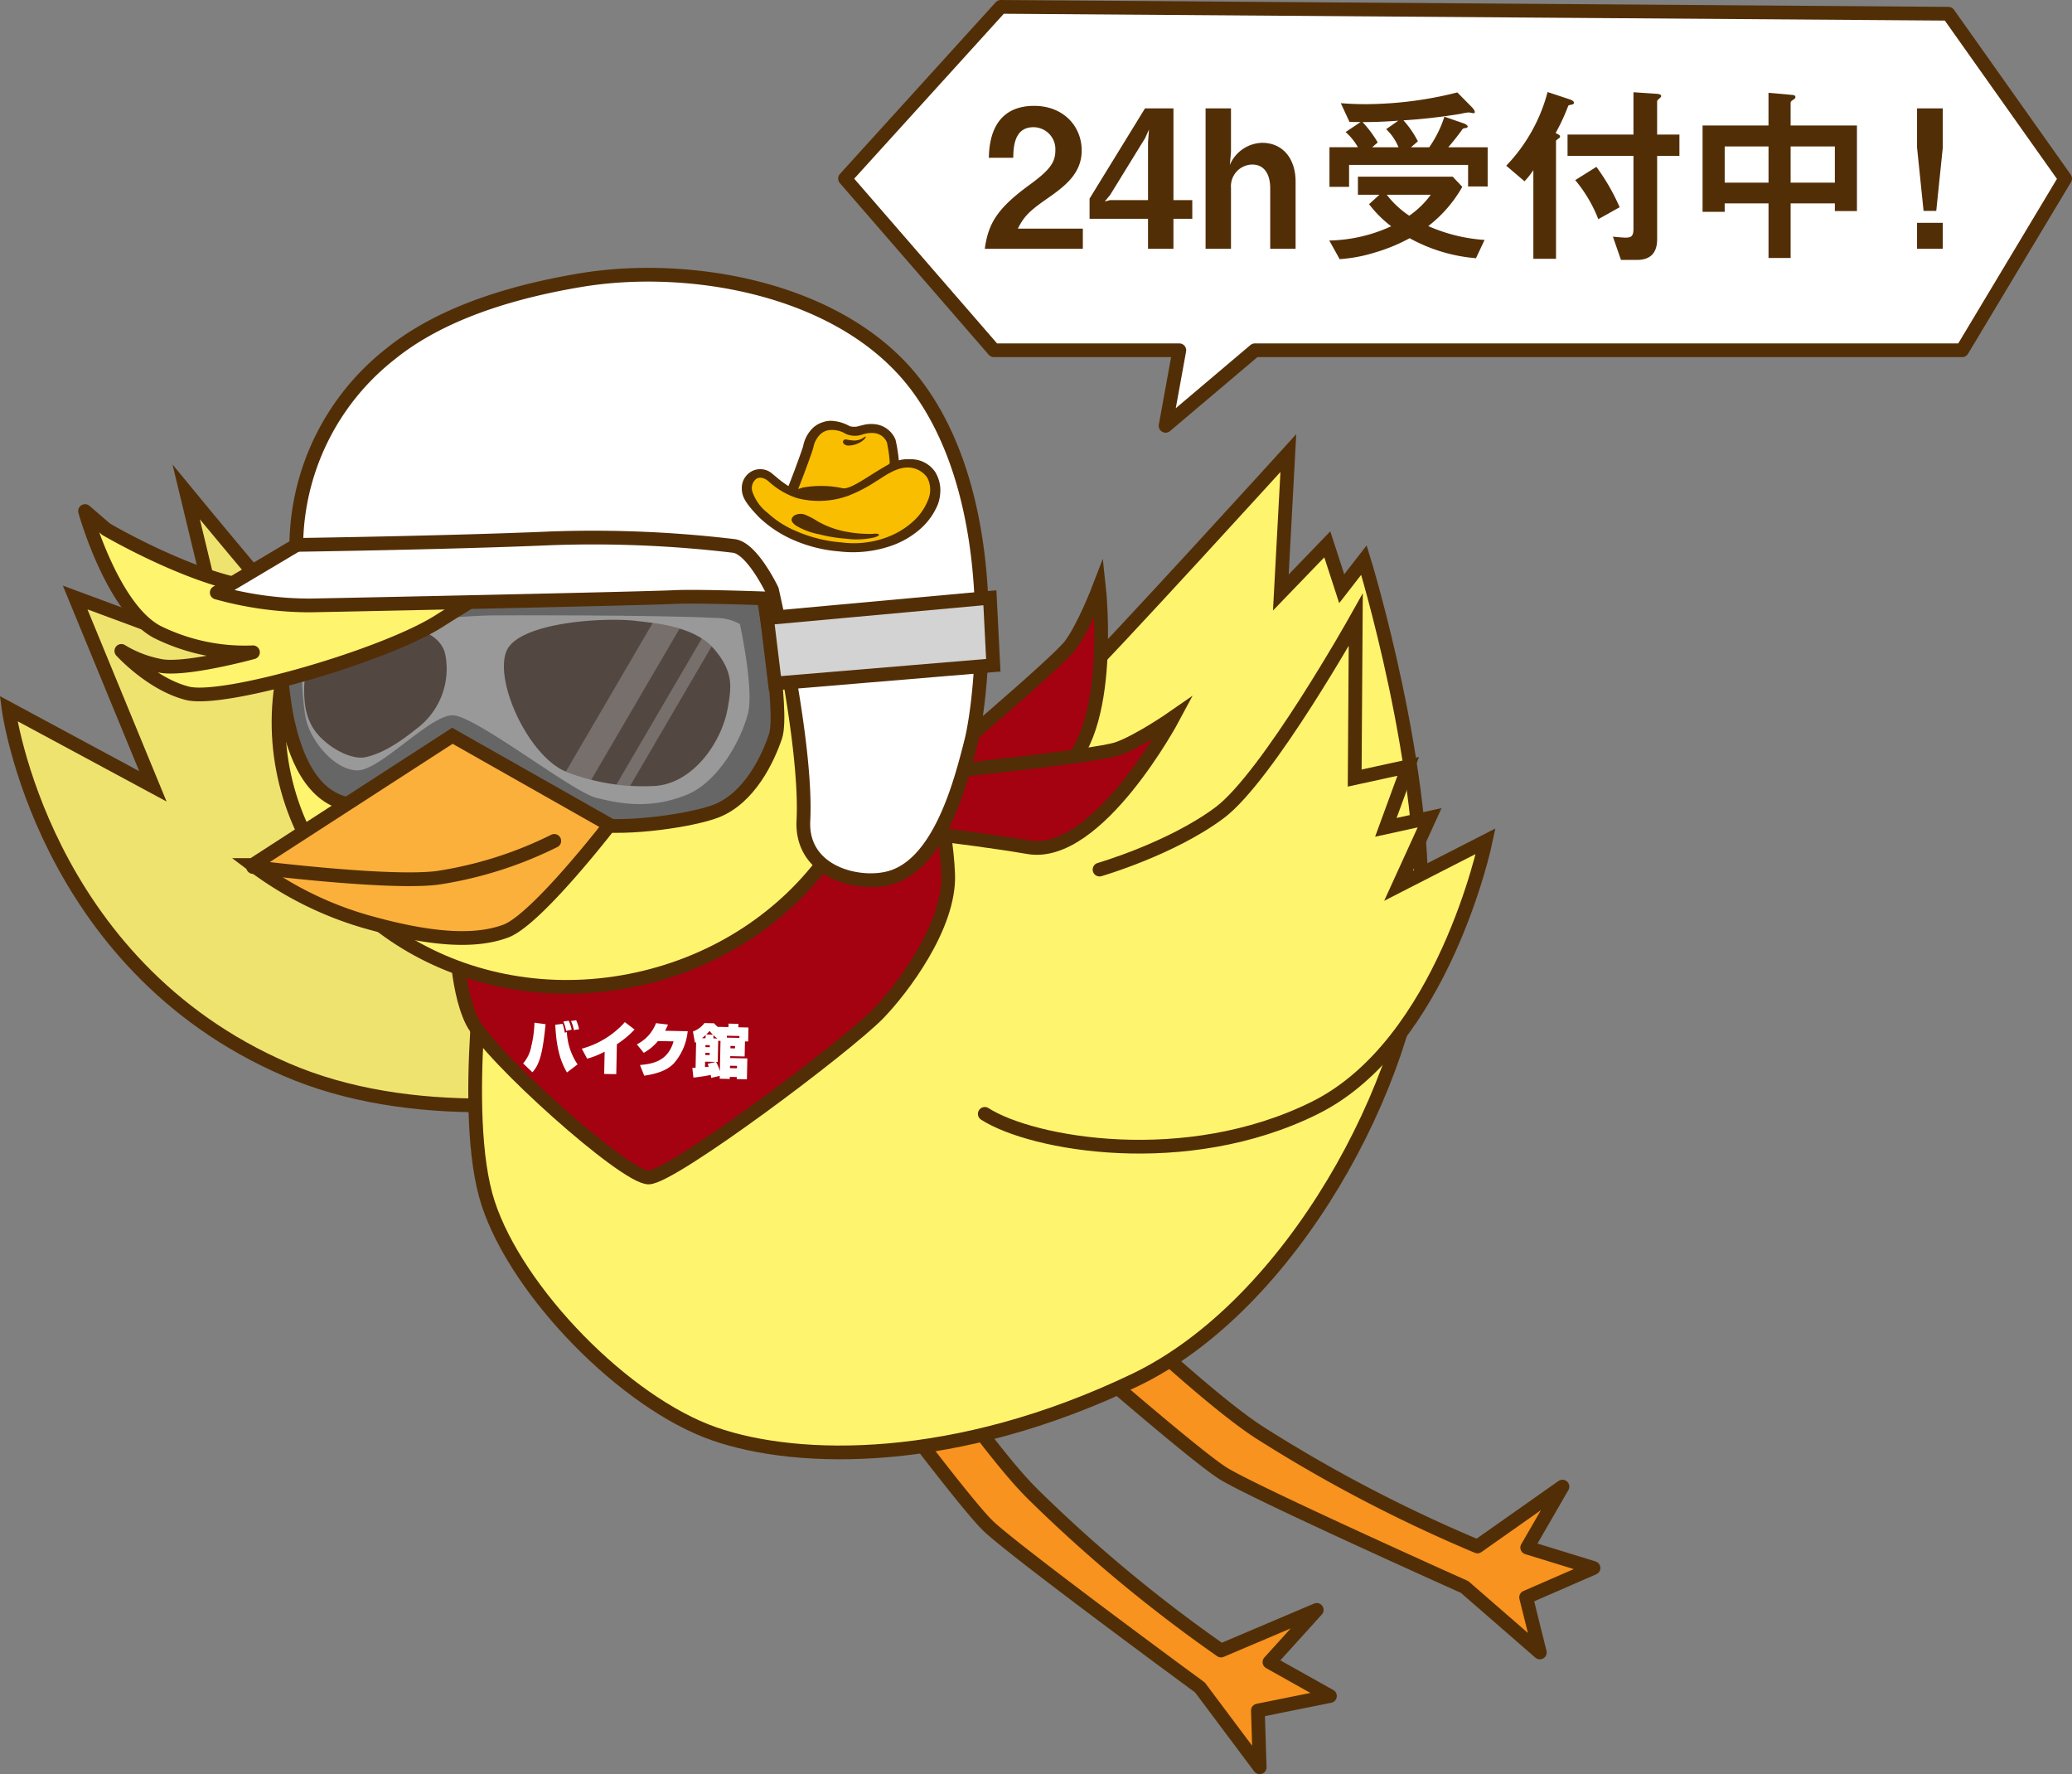 <svg xmlns="http://www.w3.org/2000/svg" viewBox="0 0 301.744 258.312"><rect x="0" y="0" width="301.744" height="258.312" fill="#808080" stroke="none"/><defs><clipPath id="a"><path fill="none" d="M30.778 4.46c2.71 3.285 2.325 5.471 1.813 8.385-.907 5.152-5.276 11.287-11.046 11.367a30.562 30.562 0 0 1-12.766-2.211C3.497 19.558-1.321 9.124.319 4.675 1.895.396 14.367-.4 19.202.156c4.036.463 8.87 1.02 11.576 4.304Z" data-name="パス 1541"/></clipPath></defs><g transform="translate(-1564.837 -37.482)"><path fill="#f7931e" stroke="#522e06" stroke-linecap="round" stroke-linejoin="round" stroke-width="2" d="M1691.159 222.557s16.388 24.982 24.253 32.629a212.573 212.573 0 0 0 27.244 22.61l13.936-5.913-6.884 7.6 8.808 4.937-10.493 2.114.262 8.262-8.7-11.621s-26.509-19.453-30.77-23.452-26.664-34.4-26.664-34.4Z" data-name="パス 1523"/><path fill="#f7931e" stroke="#522e06" stroke-linecap="round" stroke-linejoin="round" stroke-width="2" d="M1718.028 219.482s21.279 20.972 30.578 26.793a212.573 212.573 0 0 0 31.393 16.369l12.378-8.713-5.13 8.876 9.65 2.972-9.812 4.275 1.995 8.021-10.953-9.528s-30.008-13.437-35.017-16.451-33.307-28.014-33.307-28.014Z" data-name="パス 1524"/><path fill="#efe36f" stroke="#522e06" stroke-linecap="round" stroke-miterlimit="10" stroke-width="2" d="M1695.458 185.123s-47.708-11.32-66.306-32.344-37.2-43.665-37.2-43.665l5.66 23.45-21.832-8.086 11.321 27.493-21.02-11.321s4.852 37.2 40.43 52.559 88.947-8.086 88.947-8.086Z" data-name="パス 1525"/><path fill="#fff46e" stroke="#522e06" stroke-linecap="round" stroke-miterlimit="10" stroke-width="2" d="M1635.869 172.313s-4.162 27.426.047 40.341 19.921 29.073 32.947 33.6c12.327 4.289 35.174 4.652 61.232-7.822 22.839-10.934 40.307-43.446 41.627-65.871s-8.253-53.535-8.253-53.535l-3.239 4.168-2.1-6.457-6.766 7.014 1.093-20.3s-25.085 27.624-33.028 35.588-44.54 14.586-44.54 14.586Z" data-name="パス 1526"/><path fill="#a40111" stroke="#522e06" stroke-linecap="round" stroke-miterlimit="10" stroke-width="2" d="M1631.21 172.177s-.1 9.015 2.373 14.008 22.281 22.8 25.727 22.734 28.858-19.117 33.5-23.932c3.383-3.507 10.377-12.646 10.108-20.2s-3.416-20.2-3.416-20.2l-46.013 28.249Z" data-name="パス 1527"/><path fill="#a40111" stroke="#522e06" stroke-linecap="round" stroke-miterlimit="10" stroke-width="2" d="M1699.974 149.878s18.787-15.826 20.765-18.486 4.151-8.329 4.151-8.329 2.516 23.2-6.791 27.46-19.245 9.8-19.245 9.8Z" data-name="パス 1528"/><path fill="#a40111" stroke="#522e06" stroke-linecap="round" stroke-miterlimit="10" stroke-width="2" d="M1699.994 150.105s24.437-2.507 27.568-3.592 8.118-4.549 8.118-4.549-10.976 20.59-21.068 18.876-21.423-2.731-21.423-2.731Z" data-name="パス 1529"/><ellipse cx="43.925" cy="39.871" fill="#fff46e" stroke="#522e06" stroke-linecap="round" stroke-miterlimit="10" stroke-width="2" data-name="楕円形 10" rx="43.925" ry="39.871" transform="rotate(-12.31 1315.862 -7352.155)"/><path fill="#666" stroke="#522e06" stroke-linecap="round" stroke-miterlimit="10" stroke-width="2" d="M1604.617 123.347s1.053 14.3 2.064 18.917 3.26 11.739 9.635 12.419c2.125.226 13.513-7.8 17.1-7.2s11.7 9.2 17.413 10.026 15.042-.679 18.257-1.92c4.906-1.892 7.585-7.628 8.684-10.893 1.259-3.734-1.981-21.7-1.981-21.7s-16.339-1.959-29.315-1.2-35.917.248-35.917.248Z" data-name="パス 1530"/><path fill="#fff46e" stroke="#522e06" stroke-linecap="round" stroke-miterlimit="10" stroke-width="2" d="M1724.961 164.093s10.468-3.032 17.484-8.278 19.829-28.086 19.829-28.086l-.154 23.04 7.79-1.7-3.253 8.874 6.373-1.394-4.514 9.892 12.681-6.485s-6.152 29.547-24.9 38.842-41.142 5.291-48.047.864" data-name="パス 1531"/><path fill="#999" d="M1608.725 131.557s-.066 7.266.667 10.615c.691 3.159 4.1 7.381 7.43 7.48s10.639-8.122 13.972-8.024 17.329 11.108 20.834 12 7.9 1.707 13.157-.4c4.567-1.827 7.972-7.9 8.985-11.9.889-3.505-1.185-12.984-1.185-12.984a7.079 7.079 0 0 0-3.505-.889c-7.34-.365-23.649-.407-32.362-.37-4.771.02-22.245 1.6-22.245 1.6Z" data-name="パス 1532"/><path fill="#534741" d="M1624.696 128.89s-7.448 1.579-9.479 2.074-5.974 2.962-6.073 6.3c-.1 3.233.421 5.7 2.519 7.726s4.814 3.086 6.393 2.74c2.541-.555 5.06-2.232 7.381-4.1a10.862 10.862 0 0 0 4.246-10.861c-.713-3.26-4.987-3.879-4.987-3.879Z" data-name="パス 1533"/><path fill="#fff46e" stroke="#522e06" stroke-linecap="round" stroke-linejoin="round" stroke-width="2" d="M1647.724 116.335s-33.282 5.993-42.385 6.79-25.056-8.59-25.056-8.59l-3.062-2.641s3.9 14.046 10.468 17.575a28.7 28.7 0 0 0 13.988 2.988s-10.235 2.809-13.74 1.92a16.737 16.737 0 0 1-5.431-2.123s4.37 4.839 9.627 6.171 28.61-5.431 36.608-10.492 18.983-11.598 18.983-11.598Z" data-name="パス 1534"/><path fill="#fff" stroke="#522e06" stroke-linecap="round" stroke-linejoin="round" stroke-width="2" d="m1609.258 116.104-12.855 7.653a50.545 50.545 0 0 0 13.554 1.877c6.89-.124 48.893-1.012 53-1.219s17.371.35 17.371.35l-7.2-17.1Z"/><path fill="#fff" stroke="#522e06" stroke-linecap="round" stroke-linejoin="round" stroke-width="2" d="M1607.983 116.819a35.808 35.808 0 0 1 13.773-27.845c5.629-4.542 14.3-8.477 27.646-10.705 16.022-2.675 38.461 1.223 49.059 15.554 12.77 17.267 9.306 45.7 7.821 51.554s-4.456 17.577-11.573 19.825c-4.556 1.44-13.264-.556-12.873-8.251.576-11.314-4.581-33.586-4.581-33.586s-2.89-6.07-5.55-6.394a173.024 173.024 0 0 0-26.53-1.113c-14.868.644-37.192.961-37.192.961Z"/><path fill="#fbb03b" stroke="#522e06" stroke-linecap="round" stroke-miterlimit="10" stroke-width="2" d="m1630.715 144.611-27.309 17.665-1.779 1.151a50.789 50.789 0 0 0 16.318 8.19c9.593 2.744 16.074 3.1 20.552 1.43s15.118-15.46 15.118-15.46Z" data-name="パス 1535"/><path fill="none" stroke="#522e06" stroke-linecap="round" stroke-linejoin="round" stroke-width="2" d="M1601.691 163.721s19.612 2.485 26.833 1.579a57.438 57.438 0 0 0 17.032-5.382" data-name="パス 1536"/><path fill="#d3d3d3" stroke="#522e06" stroke-linecap="round" stroke-miterlimit="10" stroke-width="2" d="m1709.49 134.342-31.8 2.657-1.156-9.519 32.461-2.963Z" data-name="パス 1537"/><path fill="#534741" d="M1669.005 132.183c2.71 3.285 2.325 5.471 1.813 8.385-.907 5.152-5.276 11.287-11.046 11.367a30.562 30.562 0 0 1-12.766-2.211c-5.282-2.443-10.1-12.877-8.46-17.326 1.576-4.279 14.048-5.075 18.883-4.519 4.036.463 8.87 1.02 11.576 4.304Z" data-name="パス 1538"/><g data-name="グループ 107"><g fill="#ccc" clip-path="url(#a)" data-name="グループ 106" transform="translate(1638.226 127.723)"><path d="m7.191 25.226 3.476 1.574L26.336-.008 22.86-1.582Z" data-name="パス 1539" opacity=".3"/><path d="m13.195 29.444 1.665.754 16.395-28.05-1.665-.754Z" data-name="パス 1540" opacity=".3"/></g></g><g fill="#fff" data-name="グループ 108"><path d="M1641.02 192.319a5.318 5.318 0 0 0 1.181-2.464 16.591 16.591 0 0 0 .469-3.471l1.62.219c-.4 3.9-.771 5.743-1.917 7Zm5.752-5.77a7.244 7.244 0 0 1 .31 1.286l.311-.071a9.1 9.1 0 0 0 1.557 4.691l-1.548 1.177c-.729-1.285-1.518-3-1.7-6.948Zm.517 1.029a7.021 7.021 0 0 0-.408-1.363l.778-.118a5.82 5.82 0 0 1 .427 1.3Zm1.13-.111a6.068 6.068 0 0 0-.426-1.327l.751-.118a6.231 6.231 0 0 1 .418 1.312Z" data-name="パス 212"/><path d="m1654.583 193.879-1.762-.033.07-3.244a11.76 11.76 0 0 1-2.546 1.022l-.785-1.455a12.9 12.9 0 0 0 6.275-3.868l1.416 1.081a13.973 13.973 0 0 1-2.579 2.14Z" data-name="パス 213"/><path d="M1664.989 187.627a8.457 8.457 0 0 1-2.009 4.674c-.731.75-1.865 1.44-4.321 1.8l-.623-1.552c1.821-.171 4.041-.519 4.894-3.444l-2.279-.048a6.967 6.967 0 0 1-2.064 1.713l-1.008-1.232a5.741 5.741 0 0 0 2.792-3.085l1.746.205a7.993 7.993 0 0 1-.423.9Z" data-name="パス 214"/><path d="M1668.41 194.416c-.023-.127-.029-.211-.069-.422-.27.053-1.326.266-2.524.383l-.155-1.407c.152-.006.27-.011.472-.024l.079-3.739-.171.105-.293-1.646a3.622 3.622 0 0 0 1.676-1.225l1.407.03a3.077 3.077 0 0 0 .627.585v-.067l1.463.032.011-.5 1.438.031-.01.5 1.472.032-.044 2.034-.463-.011-.047 2.194-2.1-.045-.006.277 2.5.053-.065 3.043-1.481-.032.007-.3-1.017-.022-.006.3-1.464-.032.009-.411Zm-.819-5.769.01-.463c-.077.065-.248.222-.539.451Zm-.027 1.294.64.014.006-.294-.64-.014Zm-.024 1.143.64.014.006-.311-.64-.013Zm1.552 1.008-1.573-.033-.017.789c.084-.006.463-.049.548-.055-.04-.117-.056-.17-.15-.424Zm-.429-3.969a3.427 3.427 0 0 1-.492-.54 4.8 4.8 0 0 1-.49.519Zm.064.548.606.013a2.738 2.738 0 0 1-.6-.484Zm1.037.358-.336-.007-.066 3.076-.244-.006a6.23 6.23 0 0 1 .553 1.358Zm2.757-.706-1.827-.04-.006.277 1.824.04Zm-1.318 1.788.673.015.007-.344-.673-.015Zm-.061 2.891 1.017.022.008-.35-1.018-.022Z" data-name="パス 215"/></g><g data-name="グループ 102"><g data-name="パス 216"><path fill="#522e06" d="M1689.158 118.34c-.667 0-1.387-.034-2.139-.1a21.184 21.184 0 0 1-7.333-1.935 17.511 17.511 0 0 1-4.646-3.179c-1.51-1.57-2.422-2.719-2.606-3.934v-.006a4.483 4.483 0 0 1-.045-.622 3.194 3.194 0 0 1 .438-1.667h-.243l.907-.809.027-.025a2.989 2.989 0 0 1 1.993-.753 3.4 3.4 0 0 1 2.072.746h.006l.006.006.539.446a16.208 16.208 0 0 0 1.294 1.012c.839-2.137 1.841-4.939 1.908-5.238a5.485 5.485 0 0 1 1.535-2.84 4.117 4.117 0 0 1 1.557-.923l.276-.091h.014a3.947 3.947 0 0 1 1.119-.157 6.389 6.389 0 0 1 2.968.847.552.552 0 0 0 .247.038 4.088 4.088 0 0 0 .886-.146h.008l.38-.087h.016a5.6 5.6 0 0 1 1.337-.186 4.719 4.719 0 0 1 .526.03H1692.231a4.113 4.113 0 0 1 3.463 2.6 16.317 16.317 0 0 1 .438 2.565 4.411 4.411 0 0 1 .754-.068h.126l.5.008h.016a4.706 4.706 0 0 1 3.918 2.112l.01.015.009.016.007.012.1.178v.006a5.519 5.519 0 0 1 .674 2.664 6.571 6.571 0 0 1-.392 2.2 10.032 10.032 0 0 1-2.657 3.745 13.23 13.23 0 0 1-4.556 2.622 16.69 16.69 0 0 1-5.483.898Z" data-name="パス 1542"/><path fill="#fff" d="M1685.849 98.751a3.452 3.452 0 0 0-.983.137l-.272.091a3.624 3.624 0 0 0-1.387.821 5 5 0 0 0-1.4 2.6c-.088.394-1.312 3.782-2.146 5.854a14.36 14.36 0 0 1-1.832-1.367l-.539-.446a2.646 2.646 0 0 0-3.455-.015h.007c-.007.006-.016.006-.024.015a2.757 2.757 0 0 0-.954 2.13 4.058 4.058 0 0 0 .041.556c.166 1.095 1.035 2.174 2.479 3.675a17.038 17.038 0 0 0 4.518 3.082 20.664 20.664 0 0 0 7.156 1.885 17.068 17.068 0 0 0 7.444-.776 12.742 12.742 0 0 0 4.4-2.534 9.648 9.648 0 0 0 2.515-3.538 6.118 6.118 0 0 0 .364-2.042 5.02 5.02 0 0 0-.614-2.432l-.107-.2a4.245 4.245 0 0 0-3.54-1.9l-.5-.008h-.114a4.6 4.6 0 0 0-1.174.171 22.705 22.705 0 0 0-.475-2.99 3.648 3.648 0 0 0-3.069-2.283h-.02a4.611 4.611 0 0 0-1.718.15l-.382.087a2.452 2.452 0 0 1-1.486.061 5.973 5.973 0 0 0-2.733-.784m0-.957a6.867 6.867 0 0 1 3.157.882.52.52 0 0 0 .059 0 3.821 3.821 0 0 0 .772-.132h.021l.377-.087h.018a6.056 6.056 0 0 1 1.443-.2 5.2 5.2 0 0 1 .575.032H1692.307a4.585 4.585 0 0 1 3.856 2.921 12.6 12.6 0 0 1 .4 2.186q.162-.012.335-.012h.137l.5.008h.03a5.167 5.167 0 0 1 4.295 2.328c.014.02.026.041.038.063l.006.012v.006l.094.175a5.93 5.93 0 0 1 .733 2.895 7.065 7.065 0 0 1-.419 2.361 10.585 10.585 0 0 1-2.8 3.951 13.662 13.662 0 0 1-4.715 2.712 17.045 17.045 0 0 1-5.643.92c-.681 0-1.414-.034-2.181-.1a21.675 21.675 0 0 1-7.51-1.986 17.954 17.954 0 0 1-4.773-3.274c-1.576-1.638-2.529-2.851-2.733-4.192v-.011a5.044 5.044 0 0 1-.05-.688 3.735 3.735 0 0 1 1.251-2.823l.044-.039a3.464 3.464 0 0 1 2.308-.872 3.876 3.876 0 0 1 2.363.845l.027.021.539.446.011.009c.183.155.449.382.764.624.762-1.977 1.581-4.269 1.662-4.594a5.959 5.959 0 0 1 1.672-3.078l.009-.008a4.55 4.55 0 0 1 1.727-1.024h.008l.272-.09.03-.01a4.4 4.4 0 0 1 1.255-.177Z" data-name="パス 1543"/></g><path fill="#fabe00" d="M1699.878 107.033a3.475 3.475 0 0 0-2.879-1.485c-1.865 0-3.826 1.607-4.53 1.978a21.429 21.429 0 0 1-4.085 2.134 12.591 12.591 0 0 1-7.412.365 11.277 11.277 0 0 1-4.219-2.469c-.705-.592-1.448-.664-1.876-.272a1.7 1.7 0 0 0-.478 1.752 6.527 6.527 0 0 0 2.2 3.1 14.369 14.369 0 0 0 4.174 2.672 20.615 20.615 0 0 0 6.64 1.65 13.711 13.711 0 0 0 6.868-.86 11.669 11.669 0 0 0 3.774-2.423 8.309 8.309 0 0 0 1.975-2.994 3.805 3.805 0 0 0-.152-3.148Zm-7.8 8.722a11.836 11.836 0 0 1-4.064.157 21.648 21.648 0 0 1-3.846-.627 10.365 10.365 0 0 1-3.407-1.273c-.765-.555-.812-.947-.323-1.434a1.89 1.89 0 0 1 1.882-.049 10.7 10.7 0 0 1 1.562.839 13.127 13.127 0 0 0 3.956 1.482 18.116 18.116 0 0 0 4.1.362c.926-.136 1.407.2.138.544Z" data-name="パス 217"/><path fill="#fabe00" d="M1693.996 101.882a2.255 2.255 0 0 0-1.925-1.35 4.267 4.267 0 0 0-1.614.206 3.342 3.342 0 0 1-2.446-.077 3.726 3.726 0 0 0-2.628-.522 2.37 2.37 0 0 0-1.109.6 3.6 3.6 0 0 0-.983 1.874c-.132.583-1.5 4.282-2.215 6.062.125-.026.7-.232.833-.232a15.022 15.022 0 0 1 5.765.15c1.376-.015 3.666-1.882 6.48-3.443.184-.1.259-.192.251-.365a20 20 0 0 0-.409-2.903Zm-3.226-.52a2.74 2.74 0 0 1-1.041.705 3.206 3.206 0 0 1-1.481.281c-.262-.019-.68-.255-.652-.568a.4.4 0 0 1 .466-.315 6.883 6.883 0 0 0 1.142.157 2.479 2.479 0 0 0 1.4-.416c.275-.215.473-.243.165.156Z" data-name="パス 218"/></g></g><g data-name="24h"><path fill="#fff" stroke="#522e06" stroke-linecap="round" stroke-linejoin="round" stroke-width="2" d="m171.744 51-2 11 13-11h103l15-25-17-24-138-1-22.684 25 21.684 25Z" data-name="パス 1551"/><g fill="#522e06" data-name="グループ 111"><path d="M143.414 36.222c.505-3.64 1.765-5.825 6.385-9.212 3-2.184 3.891-3.3 3.891-5.1a3.2 3.2 0 0 0-3.192-3.389c-2.827 0-2.911 2.941-2.94 4.453h-3.555c.055-1.82.279-7.56 6.607-7.56 4.2 0 6.916 2.912 6.916 6.5 0 3.275-2.324 5.124-4.984 6.972-2.743 1.9-3.444 2.687-4.312 4.4h9.464v2.941Z" data-name="パス 1544"/><path d="M170.886 31.854v4.368h-3.7v-4.368h-8.512v-2.94l8.07-13.132h4.144v13.356h2.744v2.716Zm-4.116-11.76-5.1 8.288-.784.952.784-.2h5.516V20.71l.14-1.849Z" data-name="パス 1545"/><path d="M184.98 36.222v-8.848c0-1.4-.475-3.416-2.632-3.416a3.153 3.153 0 0 0-3.08 3.388v8.876h-3.7v-20.44h3.7v6.356l-.168 1.876a5.267 5.267 0 0 1 4.676-3.22c3.221 0 4.9 2.519 4.9 5.628v9.8Z" data-name="パス 1546"/><path d="M214.944 37.594a23.962 23.962 0 0 1-9.659-2.912 25.183 25.183 0 0 1-4.929 2.044 22.478 22.478 0 0 1-5.263 1.007l-1.512-2.715a22.468 22.468 0 0 0 9.016-2.073 16.671 16.671 0 0 1-3.22-3.219l1.512-1.372h-3.136v-2.632h13.8l1.4 1.484a19.11 19.11 0 0 1-4.956 5.712 24.316 24.316 0 0 0 8.2 2.016Zm-1.147-10.445v-3.135h-17.332v3.192h-2.857v-5.768h4.145a8.615 8.615 0 0 0-1.792-2.212l2.183-1.456c-.5 0-1.063 0-1.624-.028l-1.259-2.717c.868.057 1.931.141 3.668.141a55.166 55.166 0 0 0 13.3-1.708l2.1 2.128c.111.112.447.476.447.727 0 .113-.084.168-.2.168s-.588-.111-.7-.111a8.361 8.361 0 0 0-1.149.2 82.665 82.665 0 0 1-8.343.953 14.172 14.172 0 0 1 2.1 3.051l-1.009.869h2.661a16.539 16.539 0 0 0 2.211-4.453l2.829.981c.084.028.56.223.56.448 0 .2-.28.224-.337.224-.279.055-.307.055-.42.168-.391.56-1.2 1.624-2.071 2.632h5.739v5.711Zm-11.928-8.343 1.764-1.232c-2.38.168-3.64.2-5.208.2a16.394 16.394 0 0 1 2.212 2.967l-.812.7h3.836a7.514 7.514 0 0 0-1.795-2.635Zm.084 9.548a13.6 13.6 0 0 0 3.275 3.051 13.033 13.033 0 0 0 3.137-3.051Z" data-name="パス 1547"/><path d="M228.813 15.25c-.336.056-.392.084-.448.2a29.853 29.853 0 0 1-1.82 3.921c.448.224.644.308.644.5 0 .14-.084.224-.28.336-.28.224-.308.252-.308.336v17.136h-3.3V24.77a11.206 11.206 0 0 1-1.288 1.624l-2.66-2.268a24.439 24.439 0 0 0 6.02-10.725l3.136 1.037c.224.083.7.224.7.532-.004.168-.116.223-.396.28Zm12.516 7.447v12.124c0 2.073-1.036 3.025-2.968 3.025h-2.3l-1.176-3.388c.251.027 1.484.14 1.764.14.84 0 1.232-.113 1.232-1.288V22.7h-9.6v-3.11h9.6v-6.16l3.332.223c.448.029.7.113.7.337 0 .112-.084.2-.28.364-.224.2-.308.308-.308.419v4.817h3.248v3.11Zm-8.568 9.213a20.469 20.469 0 0 0-3.36-5.684l3.08-1.932a30.2 30.2 0 0 1 3.388 5.88Z" data-name="パス 1548"/><path d="M267.209 30.733v-1.12h-6.44v7.952h-3.22v-7.952h-6.384v1.233h-3.22V18.273h9.6v-4.759l3.5.308c.168.028.42.056.42.308 0 .2-.2.308-.308.391-.224.141-.392.252-.392.42v3.332h9.66v12.46Zm-9.66-9.407h-6.384v5.264h6.384Zm9.66 0h-6.44v5.264h6.44Z" data-name="パス 1549"/><path d="M282.929 15.782v5.684l-.953 9.24h-1.847l-.952-9.24v-5.684Zm0 16.659v3.781h-3.752v-3.781Z" data-name="パス 1550"/></g></g></svg>